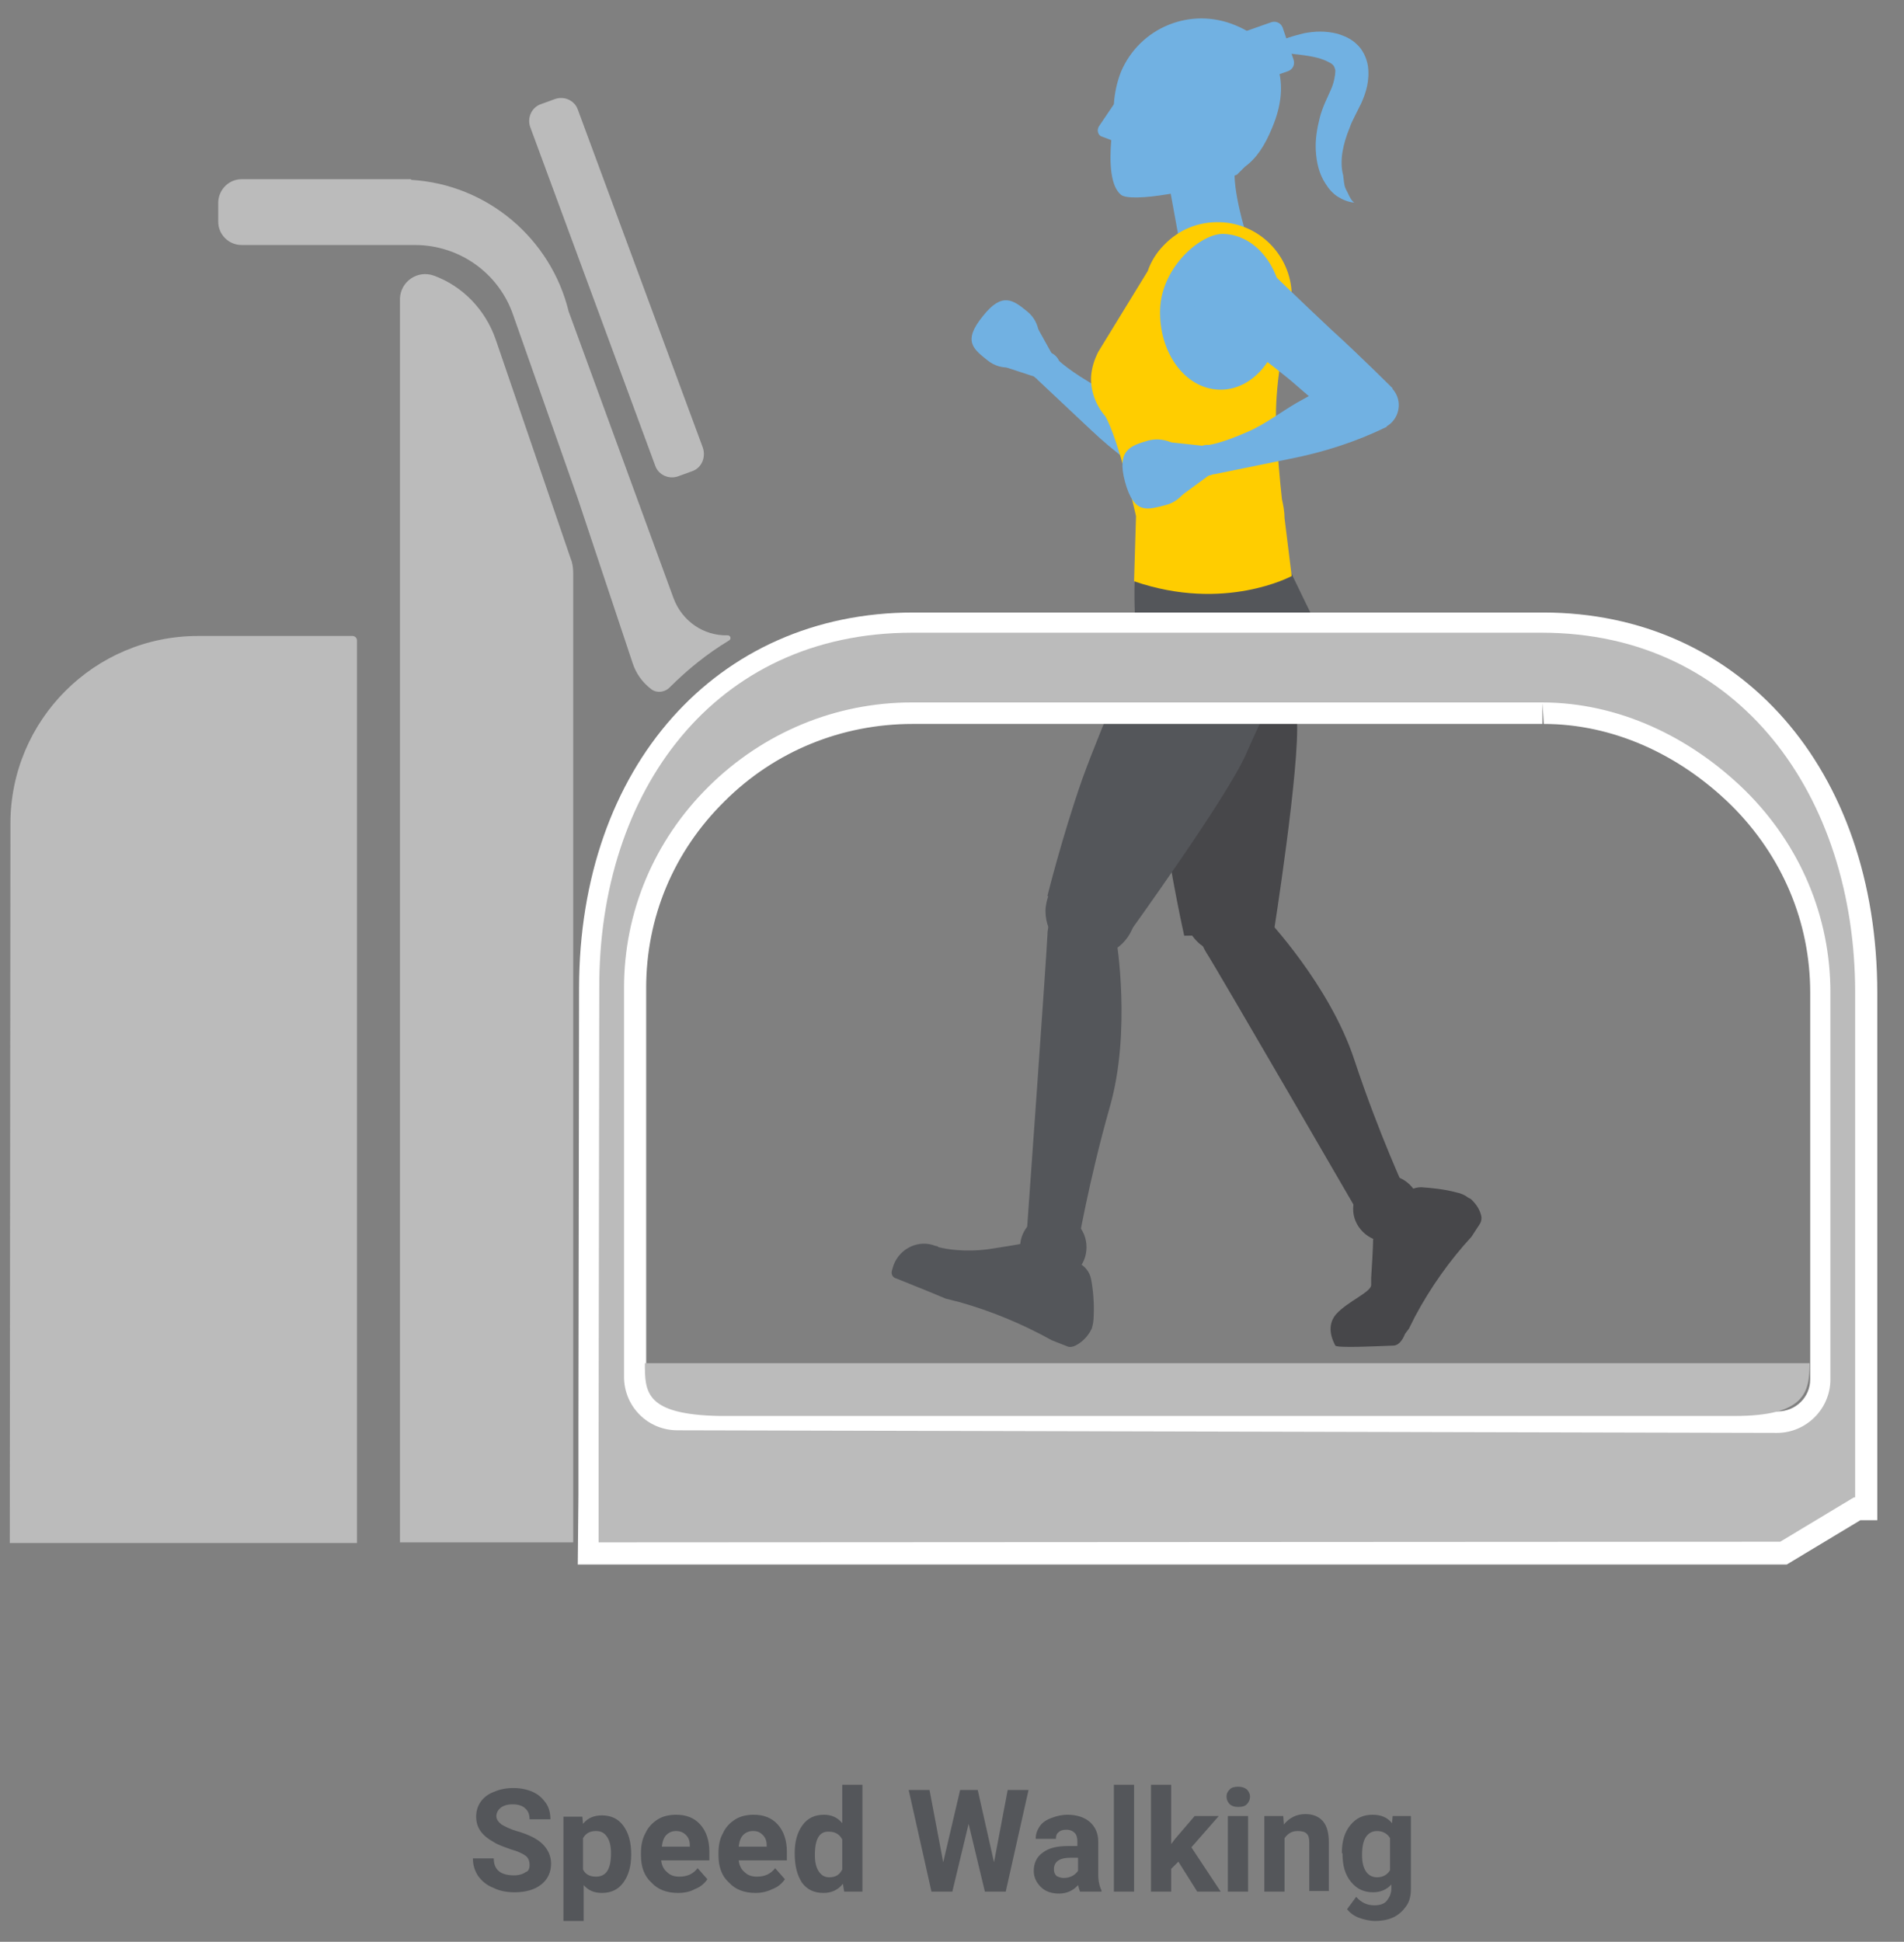 <?xml version="1.0" encoding="utf-8"?>
<svg xmlns="http://www.w3.org/2000/svg" xmlns:xlink="http://www.w3.org/1999/xlink" version="1.1" id="Layer_1" x="0px" y="0px" viewBox="0 0 292.3 298" style="enable-background:new 0 0 292.3 298;">
<rect x="0" y="0" width="292.3" height="298" fill="#808080" stroke="none"/>
<style type="text/css">
	.st0{fill:#54565A;}
	.st1{fill:#71B1E2;}
	.st2{fill:#47474A;}
	.st3{fill:#FFCD00;}
	.st4{fill:#BBBBBB;}
	.st5{fill:#FFFFFF;}
</style>
<g>
	<path class="st0" d="M81.3,286.2c0-0.6-0.2-1.1-0.6-1.4c-0.4-0.3-1.2-0.7-2.3-1c-1.1-0.4-2-0.7-2.6-1.1c-1.8-1-2.7-2.2-2.7-3.9&#xA;		c0-0.8,0.2-1.6,0.7-2.3c0.5-0.7,1.2-1.2,2-1.5c0.9-0.4,1.9-0.6,3-0.6c1.1,0,2.1,0.2,3,0.6c0.9,0.4,1.5,1,2,1.7&#xA;		c0.5,0.7,0.7,1.6,0.7,2.5h-3.2c0-0.7-0.2-1.3-0.7-1.7c-0.4-0.4-1.1-0.6-1.9-0.6c-0.8,0-1.4,0.2-1.8,0.5c-0.4,0.3-0.7,0.8-0.7,1.3&#xA;		c0,0.5,0.3,0.9,0.8,1.3c0.5,0.3,1.3,0.7,2.3,1c1.8,0.5,3.2,1.2,4,2c0.8,0.8,1.3,1.8,1.3,3c0,1.3-0.5,2.4-1.5,3.2&#xA;		c-1,0.8-2.4,1.2-4.1,1.2c-1.2,0-2.3-0.2-3.3-0.7c-1-0.4-1.7-1-2.3-1.8c-0.5-0.8-0.8-1.6-0.8-2.7h3.2c0,1.7,1,2.6,3.1,2.6&#xA;		c0.8,0,1.4-0.2,1.8-0.5C81.1,287.2,81.3,286.8,81.3,286.2z"/>
	<path class="st0" d="M96.9,284.6c0,1.8-0.4,3.2-1.2,4.3c-0.8,1.1-1.9,1.6-3.3,1.6c-1.2,0-2.1-0.4-2.8-1.2v5.5h-3.1v-16h2.9l0.1,1.1&#xA;		c0.7-0.9,1.7-1.3,2.9-1.3c1.4,0,2.5,0.5,3.3,1.6c0.8,1.1,1.2,2.5,1.2,4.4V284.6z M93.8,284.4c0-1.1-0.2-1.9-0.6-2.5&#xA;		c-0.4-0.6-0.9-0.9-1.7-0.9c-1,0-1.6,0.4-2,1.1v4.8c0.4,0.8,1.1,1.1,2,1.1C93.1,288,93.8,286.8,93.8,284.4z"/>
	<path class="st0" d="M104.1,290.5c-1.7,0-3.1-0.5-4.1-1.6c-1.1-1-1.6-2.4-1.6-4.2v-0.3c0-1.2,0.2-2.2,0.7-3.1&#xA;		c0.4-0.9,1.1-1.6,1.9-2.1c0.8-0.5,1.8-0.7,2.8-0.7c1.6,0,2.8,0.5,3.7,1.5c0.9,1,1.4,2.4,1.4,4.2v1.3h-7.4c0.1,0.8,0.4,1.4,0.9,1.8&#xA;		c0.5,0.5,1.1,0.7,1.9,0.7c1.2,0,2.1-0.4,2.8-1.3l1.5,1.7c-0.5,0.7-1.1,1.2-1.9,1.5C106,290.3,105.1,290.5,104.1,290.5z M103.8,281&#xA;		c-0.6,0-1.1,0.2-1.5,0.6c-0.4,0.4-0.6,1-0.7,1.8h4.3v-0.2c0-0.7-0.2-1.2-0.6-1.6S104.4,281,103.8,281z"/>
	<path class="st0" d="M116,290.5c-1.7,0-3.1-0.5-4.1-1.6c-1.1-1-1.6-2.4-1.6-4.2v-0.3c0-1.2,0.2-2.2,0.7-3.1&#xA;		c0.4-0.9,1.1-1.6,1.9-2.1c0.8-0.5,1.8-0.7,2.8-0.7c1.6,0,2.8,0.5,3.7,1.5c0.9,1,1.4,2.4,1.4,4.2v1.3h-7.4c0.1,0.8,0.4,1.4,0.9,1.8&#xA;		c0.5,0.5,1.1,0.7,1.9,0.7c1.2,0,2.1-0.4,2.8-1.3l1.5,1.7c-0.5,0.7-1.1,1.2-1.9,1.5C117.8,290.3,116.9,290.5,116,290.5z M115.6,281&#xA;		c-0.6,0-1.1,0.2-1.5,0.6c-0.4,0.4-0.6,1-0.7,1.8h4.3v-0.2c0-0.7-0.2-1.2-0.6-1.6S116.3,281,115.6,281z"/>
	<path class="st0" d="M122,284.4c0-1.8,0.4-3.2,1.2-4.3c0.8-1.1,1.9-1.6,3.3-1.6c1.1,0,2.1,0.4,2.8,1.3v-5.9h3.1v16.4h-2.8l-0.2-1.2&#xA;		c-0.8,1-1.8,1.4-3,1.4c-1.4,0-2.5-0.5-3.3-1.6C122.4,287.8,122,286.4,122,284.4z M125.1,284.7c0,1.1,0.2,1.9,0.6,2.5&#xA;		c0.4,0.6,0.9,0.9,1.6,0.9c1,0,1.6-0.4,2-1.2v-4.6c-0.4-0.8-1.1-1.2-2-1.2C125.8,281,125.1,282.2,125.1,284.7z"/>
	<path class="st0" d="M152.6,285.8l2.1-11.1h3.2l-3.5,15.6h-3.2l-2.5-10.4l-2.5,10.4h-3.2l-3.5-15.6h3.2l2.1,11.1l2.6-11.1h2.7&#xA;		L152.6,285.8z"/>
	<path class="st0" d="M165.8,290.3c-0.1-0.3-0.2-0.6-0.3-1c-0.7,0.8-1.7,1.3-2.9,1.3c-1.1,0-2.1-0.3-2.8-1c-0.7-0.7-1.1-1.5-1.1-2.5&#xA;		c0-1.2,0.5-2.2,1.4-2.8c0.9-0.7,2.2-1,3.9-1h1.4v-0.7c0-0.5-0.1-1-0.4-1.3c-0.3-0.3-0.7-0.5-1.3-0.5c-0.5,0-0.9,0.1-1.2,0.4&#xA;		c-0.3,0.2-0.4,0.6-0.4,1h-3.1c0-0.7,0.2-1.3,0.6-1.9c0.4-0.6,1-1,1.8-1.3c0.8-0.3,1.6-0.5,2.5-0.5c1.4,0,2.6,0.4,3.4,1.1&#xA;		s1.3,1.7,1.3,3v5c0,1.1,0.2,1.9,0.5,2.5v0.2H165.8z M163.3,288.2c0.5,0,0.9-0.1,1.3-0.3s0.7-0.5,0.9-0.8v-2h-1.2&#xA;		c-1.5,0-2.4,0.5-2.5,1.6l0,0.2c0,0.4,0.1,0.7,0.4,1C162.4,288,162.8,288.2,163.3,288.2z"/>
	<path class="st0" d="M174.1,290.3H171v-16.4h3.1V290.3z"/>
	<path class="st0" d="M180.9,285.7l-1.1,1.1v3.5h-3.1v-16.4h3.1v9.1l0.6-0.8l3-3.5h3.7l-4.2,4.8l4.5,6.8h-3.6L180.9,285.7z"/>
	<path class="st0" d="M188.3,275.7c0-0.5,0.2-0.8,0.5-1.1c0.3-0.3,0.7-0.4,1.3-0.4c0.5,0,0.9,0.1,1.3,0.4c0.3,0.3,0.5,0.7,0.5,1.1&#xA;		c0,0.5-0.2,0.9-0.5,1.2s-0.7,0.4-1.3,0.4s-0.9-0.1-1.3-0.4C188.5,276.6,188.3,276.2,188.3,275.7z M191.6,290.3h-3.1v-11.6h3.1&#xA;		V290.3z"/>
	<path class="st0" d="M197,278.7l0.1,1.3c0.8-1,1.9-1.6,3.3-1.6c1.2,0,2.1,0.4,2.7,1.1c0.6,0.7,0.9,1.8,0.9,3.2v7.5H201v-7.4&#xA;		c0-0.7-0.1-1.1-0.4-1.4s-0.8-0.4-1.4-0.4c-0.9,0-1.5,0.4-2,1.1v8.2h-3.1v-11.6H197z"/>
	<path class="st0" d="M206,284.4c0-1.8,0.4-3.2,1.3-4.3s2-1.6,3.4-1.6c1.3,0,2.3,0.4,3,1.3l0.1-1.1h2.8v11.2c0,1-0.2,1.9-0.7,2.6&#xA;		c-0.5,0.7-1.1,1.3-1.9,1.7c-0.8,0.4-1.8,0.6-2.9,0.6c-0.8,0-1.7-0.2-2.5-0.5s-1.4-0.8-1.8-1.3l1.4-1.9c0.8,0.9,1.7,1.3,2.8,1.3&#xA;		c0.8,0,1.5-0.2,1.9-0.7s0.7-1.1,0.7-1.9v-0.6c-0.7,0.8-1.7,1.2-2.8,1.2c-1.4,0-2.5-0.5-3.4-1.6c-0.9-1.1-1.3-2.5-1.3-4.3V284.4z&#xA;		 M209.1,284.7c0,1.1,0.2,1.9,0.6,2.5c0.4,0.6,1,0.9,1.7,0.9c0.9,0,1.6-0.4,2-1.1v-4.9c-0.4-0.7-1.1-1.1-2-1.1&#xA;		c-0.7,0-1.3,0.3-1.7,0.9C209.3,282.5,209.1,283.4,209.1,284.7z"/>
</g>
<path class="st1" d="M182.5,74.5c-1.7,0.9-3.9,0.2-4.8-1.5c-0.9-1.7-0.2-3.9,1.5-4.8c1.7-0.9,3.9-0.2,4.8,1.5&#xA;	C184.9,71.5,184.2,73.6,182.5,74.5"/>
<path class="st1" d="M161.5,58.3c-1.1,0.6-2.5,0.1-3.1-1c-0.6-1.1-0.1-2.5,1-3.1c1.1-0.6,2.5-0.1,3.1,1&#xA;	C163,56.4,162.6,57.7,161.5,58.3"/>
<path class="st1" d="M192.9,46.8c0,0-2.9,8.5-4.6,13.7c-1.7,5.2-3.9,11.5-3.9,11.5l-7.8-2.7c0,0,1-5.3,2.3-9.8&#xA;	c1.4-4.5,3.2-14.7,3.2-14.7l3.6-1.7L192.9,46.8z"/>
<path class="st1" d="M180.4,66.1c-1.2-2.3-3.3-3.1-5.7-4.2c-2.4-1.1-5.2-1.9-7.4-3.2c-4-2.4-5.1-3.7-5.1-3.7l-3,3.2l8.3,7.8&#xA;	c3.6,3.4,7.5,6.3,11.8,8.7l2.4-4.1L180.4,66.1z"/>
<path class="st1" d="M189.8,39.9c2.9,1.5,4.1,5,2.6,8s-5,4.1-8,2.6c-2.9-1.5-4.1-5-2.6-8C183.3,39.6,186.9,38.5,189.8,39.9"/>
<path class="st1" d="M150.9,48.5c-3.2,3.9-1.4,5.1,0.7,6.8c2.1,1.7,5.1,1.4,6.8-0.7c1.7-2.1,1.4-5.1-0.7-6.8S153.9,44.7,150.9,48.5"/>
<polyline class="st1" points="158.6,49.1 161.6,54.5 159.4,58 152.7,55.8"/>
<path class="st0" d="M194.4,82.3l3.9,5.8l3,6.2l-3.9,8.4l-13.8,6.9l-8.3-3.9c0,0-1.4-9.2-1.1-16.8c0.2-7.6,10.2-3.2,10.2-3.2&#xA;	L194.4,82.3z"/>
<path class="st1" d="M189.7,3.9C182.8,1,175,4.2,172.1,11c-0.6,1.5-1,3.3-1.1,5l-2.3,3.4c-0.3,0.5-0.2,1.2,0.3,1.5l1.6,0.6&#xA;	c-0.3,3.6-0.1,7.1,1.5,8.4c1.5,1.2,11.6-0.4,17.8-3.1l1.2-1.2c1.8-1.3,3.1-3.3,4.2-6C198.2,12.8,196.5,6.7,189.7,3.9"/>
<path class="st1" d="M195.7,6.7c1.4-0.8,2.9-1.2,4.5-1.6c1.6-0.3,3.3-0.4,5.2,0.1c0.9,0.3,2,0.7,2.9,1.6c0.9,0.8,1.5,2.1,1.7,3.3&#xA;	c0.3,2.3-0.3,4.1-1,5.7l-1,2c-0.3,0.6-0.6,1.2-0.8,1.8c-0.5,1.2-0.9,2.5-1.1,3.7c-0.2,1.2-0.2,2.5,0.1,3.6c0.1,0.6,0.1,1.5,0.4,2.1&#xA;	c0.3,0.5,0.7,1.7,1.3,2.1c-0.9-0.1-1.7-0.4-2.5-0.9c-0.8-0.5-1.4-1.2-1.9-2c-1-1.5-1.4-3.3-1.5-5.1c-0.1-1.7,0.2-3.4,0.6-5&#xA;	c0.2-0.8,0.5-1.6,0.8-2.3l0.9-2c0.5-1.1,0.7-2.3,0.7-2.9c0-0.3-0.1-0.4-0.2-0.7c-0.1-0.2-0.4-0.5-0.9-0.7c-0.9-0.5-2.2-0.8-3.6-1&#xA;	C199,8.3,197.5,8.2,196,8L195.7,6.7z"/>
<path class="st1" d="M197.8,10.9l-3.7,1.3c-0.7,0.2-1.4-0.1-1.7-0.8l-1.7-5c-0.2-0.7,0.1-1.4,0.8-1.7l3.7-1.3&#xA;	c0.7-0.2,1.4,0.1,1.7,0.8l1.7,5C198.8,9.9,198.5,10.6,197.8,10.9"/>
<path class="st2" d="M180.8,96.7l-4.5,1.4c0,0,0.9,17.8,2.2,27.2s3.3,18.3,3.3,18.3l13.7-0.2c0,0,4.1-25.9,3.6-33&#xA;	c-0.4-7.1-0.3-17-0.3-17l-8.2,2.1l-9.5,1.8l-0.6-1L180.8,96.7z"/>
<path class="st2" d="M182.9,143.4c2.1,3.2,6.4,4,9.6,1.9c3.2-2.1,4-6.4,1.9-9.6c-2.1-3.2-6.4-4-9.6-1.9S180.7,140.2,182.9,143.4"/>
<path class="st2" d="M208.6,188.3c1.6,2.3,4.7,3,7.1,1.4c2.3-1.6,3-4.7,1.4-7.1c-1.6-2.3-4.7-3-7.1-1.4&#xA;	C207.7,182.8,207,186,208.6,188.3"/>
<path class="st2" d="M194.4,140.9c0,0,9.7,10.2,13.5,21.7c3.8,11.5,8.1,20.7,8.1,20.7l-7.5,2.8c0,0-21.8-37.6-23.3-39.9&#xA;	c-1.5-2.3-1.6-6.5-1.6-6.5L194.4,140.9z"/>
<path class="st1" d="M179.1,26.3l2.3,12.6l9.6-4c0,0-2.5-8.4-1-10.5L179.1,26.3z"/>
<path class="st0" d="M178.2,98.2c-0.2,6.6,4.9,12.1,11.5,12.3c6.6,0.2,12.1-4.9,12.3-11.5s-4.9-12.1-11.5-12.3&#xA;	C183.9,86.4,178.4,91.6,178.2,98.2"/>
<path class="st3" d="M168.6,54C168.6,54,168.6,54,168.6,54l7.6-12.4c0.5-1.5,1.4-2.9,2.5-4l0,0l0,0c2.2-2.3,5.2-3.6,8.6-3.5&#xA;	c6.3,0.2,11.2,5.5,11,11.7c0,0.3,0,0.6-0.1,0.9l0,0c0,0,0,0,0,0c-0.1,0.8-0.3,1.6-0.5,2.3c-0.7,3.6-2,10.6-1.8,16&#xA;	c0.2,4.6,0.6,8.9,0.9,11.6c0.2,0.9,0.4,1.9,0.4,2.9l1.1,8.9c0,0-10.3,5.6-24.2,0.8l0.3-10c0,0-2.6-11.6-4.7-15.3&#xA;	c-1.4-1.6-2.3-3.8-2.2-6.1C167.6,56.4,168,55.2,168.6,54"/>
<path class="st1" d="M178.1,47.5c-0.2,6.6,3.8,12.1,9,12.3c5.2,0.2,9.5-5,9.8-11.6c0.2-6.6-3.8-12.1-9-12.3&#xA;	C184.5,35.7,178.3,40.9,178.1,47.5"/>
<path class="st1" d="M193.4,40.1c0,0,6.8,6.6,11.1,10.6c4.3,3.9,9.3,8.9,9.3,8.9l-6.2,6.3c0,0-4.7-3.3-8.4-6.6&#xA;	c-3.7-3.3-12.7-9.7-12.7-9.7l0-4.2L193.4,40.1z"/>
<path class="st1" d="M184,41.4c1.9-2.9,5.8-3.7,8.7-1.8c2.9,1.9,3.7,5.8,1.8,8.7c-1.9,2.9-5.8,3.7-8.7,1.8&#xA;	C182.9,48.3,182.1,44.4,184,41.4"/>
<path class="st1" d="M214.7,62.7c-0.3,2.1-2.2,3.5-4.3,3.2c-2.1-0.3-3.5-2.2-3.2-4.3c0.3-2.1,2.2-3.5,4.3-3.2&#xA;	C213.6,58.8,215,60.7,214.7,62.7"/>
<path class="st1" d="M187.7,70.9c-0.2,1.3-1.4,2.2-2.7,2.1c-1.3-0.2-2.2-1.4-2-2.7c0.2-1.3,1.4-2.2,2.7-2&#xA;	C187,68.3,187.9,69.5,187.7,70.9"/>
<path class="st1" d="M206.2,59.5c-2.7-0.4-4.7,1-7.1,2.3c-2.4,1.4-4.9,3.3-7.4,4.4c-4.5,2-6.3,2.1-6.3,2.1l0.9,4.5l11.8-2.4&#xA;	c5.1-1,10.1-2.6,14.8-4.9l-2-4.6L206.2,59.5z"/>
<path class="st1" d="M172.7,73.9c1.4,5.2,3.5,4.3,6.3,3.6c2.7-0.7,4.3-3.5,3.6-6.3c-0.7-2.7-3.5-4.3-6.3-3.6&#xA;	C173.6,68.4,171.4,69,172.7,73.9"/>
<polyline class="st1" points="178,67.7 184.5,68.4 186.2,72.5 180.2,76.9"/>
<path class="st0" d="M160.5,139.8c0,3.8,3,6.9,6.9,7c3.8,0,6.9-3,7-6.9c0-3.8-3-6.9-6.9-7C163.7,132.9,160.6,136,160.5,139.8"/>
<path class="st0" d="M156.6,191.4c0,2.8,2.2,5.1,5.1,5.1c2.8,0,5.1-2.2,5.1-5.1c0-2.8-2.2-5.1-5.1-5.1&#xA;	C158.9,186.3,156.6,188.6,156.6,191.4"/>
<path class="st0" d="M181.1,95.3l-4.6-0.8c0,0-7.2,16.3-10.4,25.2c-3.1,8.9-5.3,17.8-5.3,17.8l12.3,6c0,0,15.4-21.3,18.2-27.8&#xA;	c2.8-6.5,7.4-15.3,7.4-15.3l-8.3-1.9l-9.2-2.7l-0.1-1.2L181.1,95.3z"/>
<path class="st0" d="M171.4,144.3c0,0,2.3,13.9-1,25.5c-3.3,11.6-5,21.7-5,21.7l-7.8-1.9c0,0,3.1-43.4,3.2-46.1&#xA;	c0-2.7,2.4-6.3,2.4-6.3L171.4,144.3z"/>
<path class="st0" d="M167.9,201.9c0.1-1.9-0.1-4.1-0.4-5.6c-0.2-1.1-1-2.1-2-2.5l-7.7-3.1c0,0-1.4,0.3-6,1c-3.6,0.5-6.6,0-7.7-0.3&#xA;	c-0.1-0.1-0.3-0.2-0.5-0.2c-2.5-1-5.4,0.3-6.4,2.9c-0.1,0.3-0.2,0.6-0.3,1c-0.1,0.5,0.2,1,0.7,1.1l5.2,2.1l2.4,1l2,0.5&#xA;	c5,1.4,9.8,3.4,14.3,5.9l2.3,0.9c0.4,0.2,0.9,0.1,1.3-0.1c0.8-0.4,1.6-1.1,2.1-1.9c0.1-0.1,0.1-0.2,0.2-0.3c0-0.1,0.1-0.2,0.1-0.2&#xA;	c0-0.1,0.1-0.1,0.1-0.2C167.8,203.3,167.9,202.6,167.9,201.9"/>
<path class="st2" d="M205.1,201.7c1.8-2,5.4-3.4,5.4-4.5l0-1.1c0.3-4.5,0.3-5.9,0.3-5.9l4.6-6.6c0.6-0.9,1.7-1.4,2.8-1.4&#xA;	c1.5,0.1,3.6,0.3,5.4,0.8c0.6,0.1,1.3,0.4,1.8,0.8c0.1,0,0.1,0.1,0.2,0.1c0.1,0,0.1,0.1,0.2,0.1c0.1,0.1,0.2,0.2,0.2,0.2&#xA;	c0.7,0.7,1.2,1.5,1.4,2.4c0.1,0.4,0,0.9-0.2,1.2l-1.3,2c-3.4,3.7-6.3,7.8-8.7,12.3l-0.9,1.8l-0.6,0.8c-0.4,1-1,1.8-1.8,1.8&#xA;	c-2.6,0.1-8.6,0.4-8.9,0C204.8,206.1,203.4,203.7,205.1,201.7"/>
<path class="st4" d="M1.5,236.8l53.3,0l0-138.5c0-0.4-0.3-0.7-0.7-0.7l-23.7,0c-15.9,0-28.8,12.9-28.8,28.8L1.5,236.8z"/>
<path class="st4" d="M106.3,72.3l-2.2,0.8c-1.4,0.5-3-0.2-3.5-1.6L81.4,19.5c-0.5-1.4,0.2-3,1.6-3.5l2.2-0.8c1.4-0.5,3,0.2,3.5,1.6&#xA;	l19.2,51.9C108.4,70.2,107.7,71.8,106.3,72.3"/>
<path class="st4" d="M37.1,27.5h26v0.1c11.8,0.7,21.5,9.1,24.2,20.2l16.1,44c1.3,3.5,4.6,5.8,8.3,5.7c0.5,0,0.6,0.6,0.2,0.8&#xA;	c-3.3,2-6.3,4.4-9.1,7.2c-0.8,0.8-2.1,0.9-2.9,0.2c-1.3-1-2.3-2.4-2.8-4l-8.4-25.2l-9.9-28.1c-2.2-6.5-8.3-10.8-15.1-10.8h-0.6h-1.6&#xA;	H37.1c-2,0-3.6-1.6-3.6-3.6v-3C33.6,29,35.2,27.5,37.1,27.5"/>
<path class="st4" d="M66.6,42.3c4.4,1.6,7.9,5.2,9.5,9.8l11.5,33.6c0.3,0.7,0.4,1.5,0.4,2.3l0,148.7l-26.6,0l0-190.9&#xA;	C61.5,43.2,64.1,41.4,66.6,42.3"/>
<g>
	<path class="st5" d="M88.7,240.1l0.1-10.5l0-10.1l0.1-67.8c0-34,21.1-57.7,51.3-57.7l96.7,0c30.2,0,51.3,24,51.3,58.4l0,80.9&#xA;		l-2.6,0l-11.3,6.8L88.7,240.1z M236.8,107.9l0,3.2l-96.7,0c-10.9,0-21.2,4.2-28.9,11.9c-7.8,7.7-12,17.8-12,28.6l0,59.7&#xA;		c0,2.7,2.2,4.9,5,4.9l168.7,0.4c2.8,0,5-2.2,5-4.9l0-59.4c0-10.8-4.3-20.9-12-28.6c-8.2-8.1-18.5-12.6-28.9-12.6L236.8,107.9z"/>
	<path class="st4" d="M284.8,230l0-7.8l0-69.9c0-30-17.7-55.2-48.1-55.2h0l-96.7,0c-30.4,0-48.1,24.4-48,54.5l-0.1,67.8l0,10l0,7.3&#xA;		l181.4-0.1l11.3-6.8H284.8z M281,152.3l0,59.4c0,4.5-3.7,8.2-8.2,8.2h0L104,219.5c-4.6,0-8.2-3.7-8.2-8.2l0-59.7&#xA;		c0-11.6,4.6-22.6,13-30.9c8.4-8.3,19.5-12.9,31.2-12.9l96.7,0h0c11.8,0,22.8,5.3,31.2,13.5C276.4,129.7,281,140.7,281,152.3"/>
	<path class="st4" d="M110.5,217.3l155.8,0c10.8,0,11.5-3.6,11.5-8.1l-178.8,0C99,213.6,99,217.1,110.5,217.3"/>
</g>
</svg>